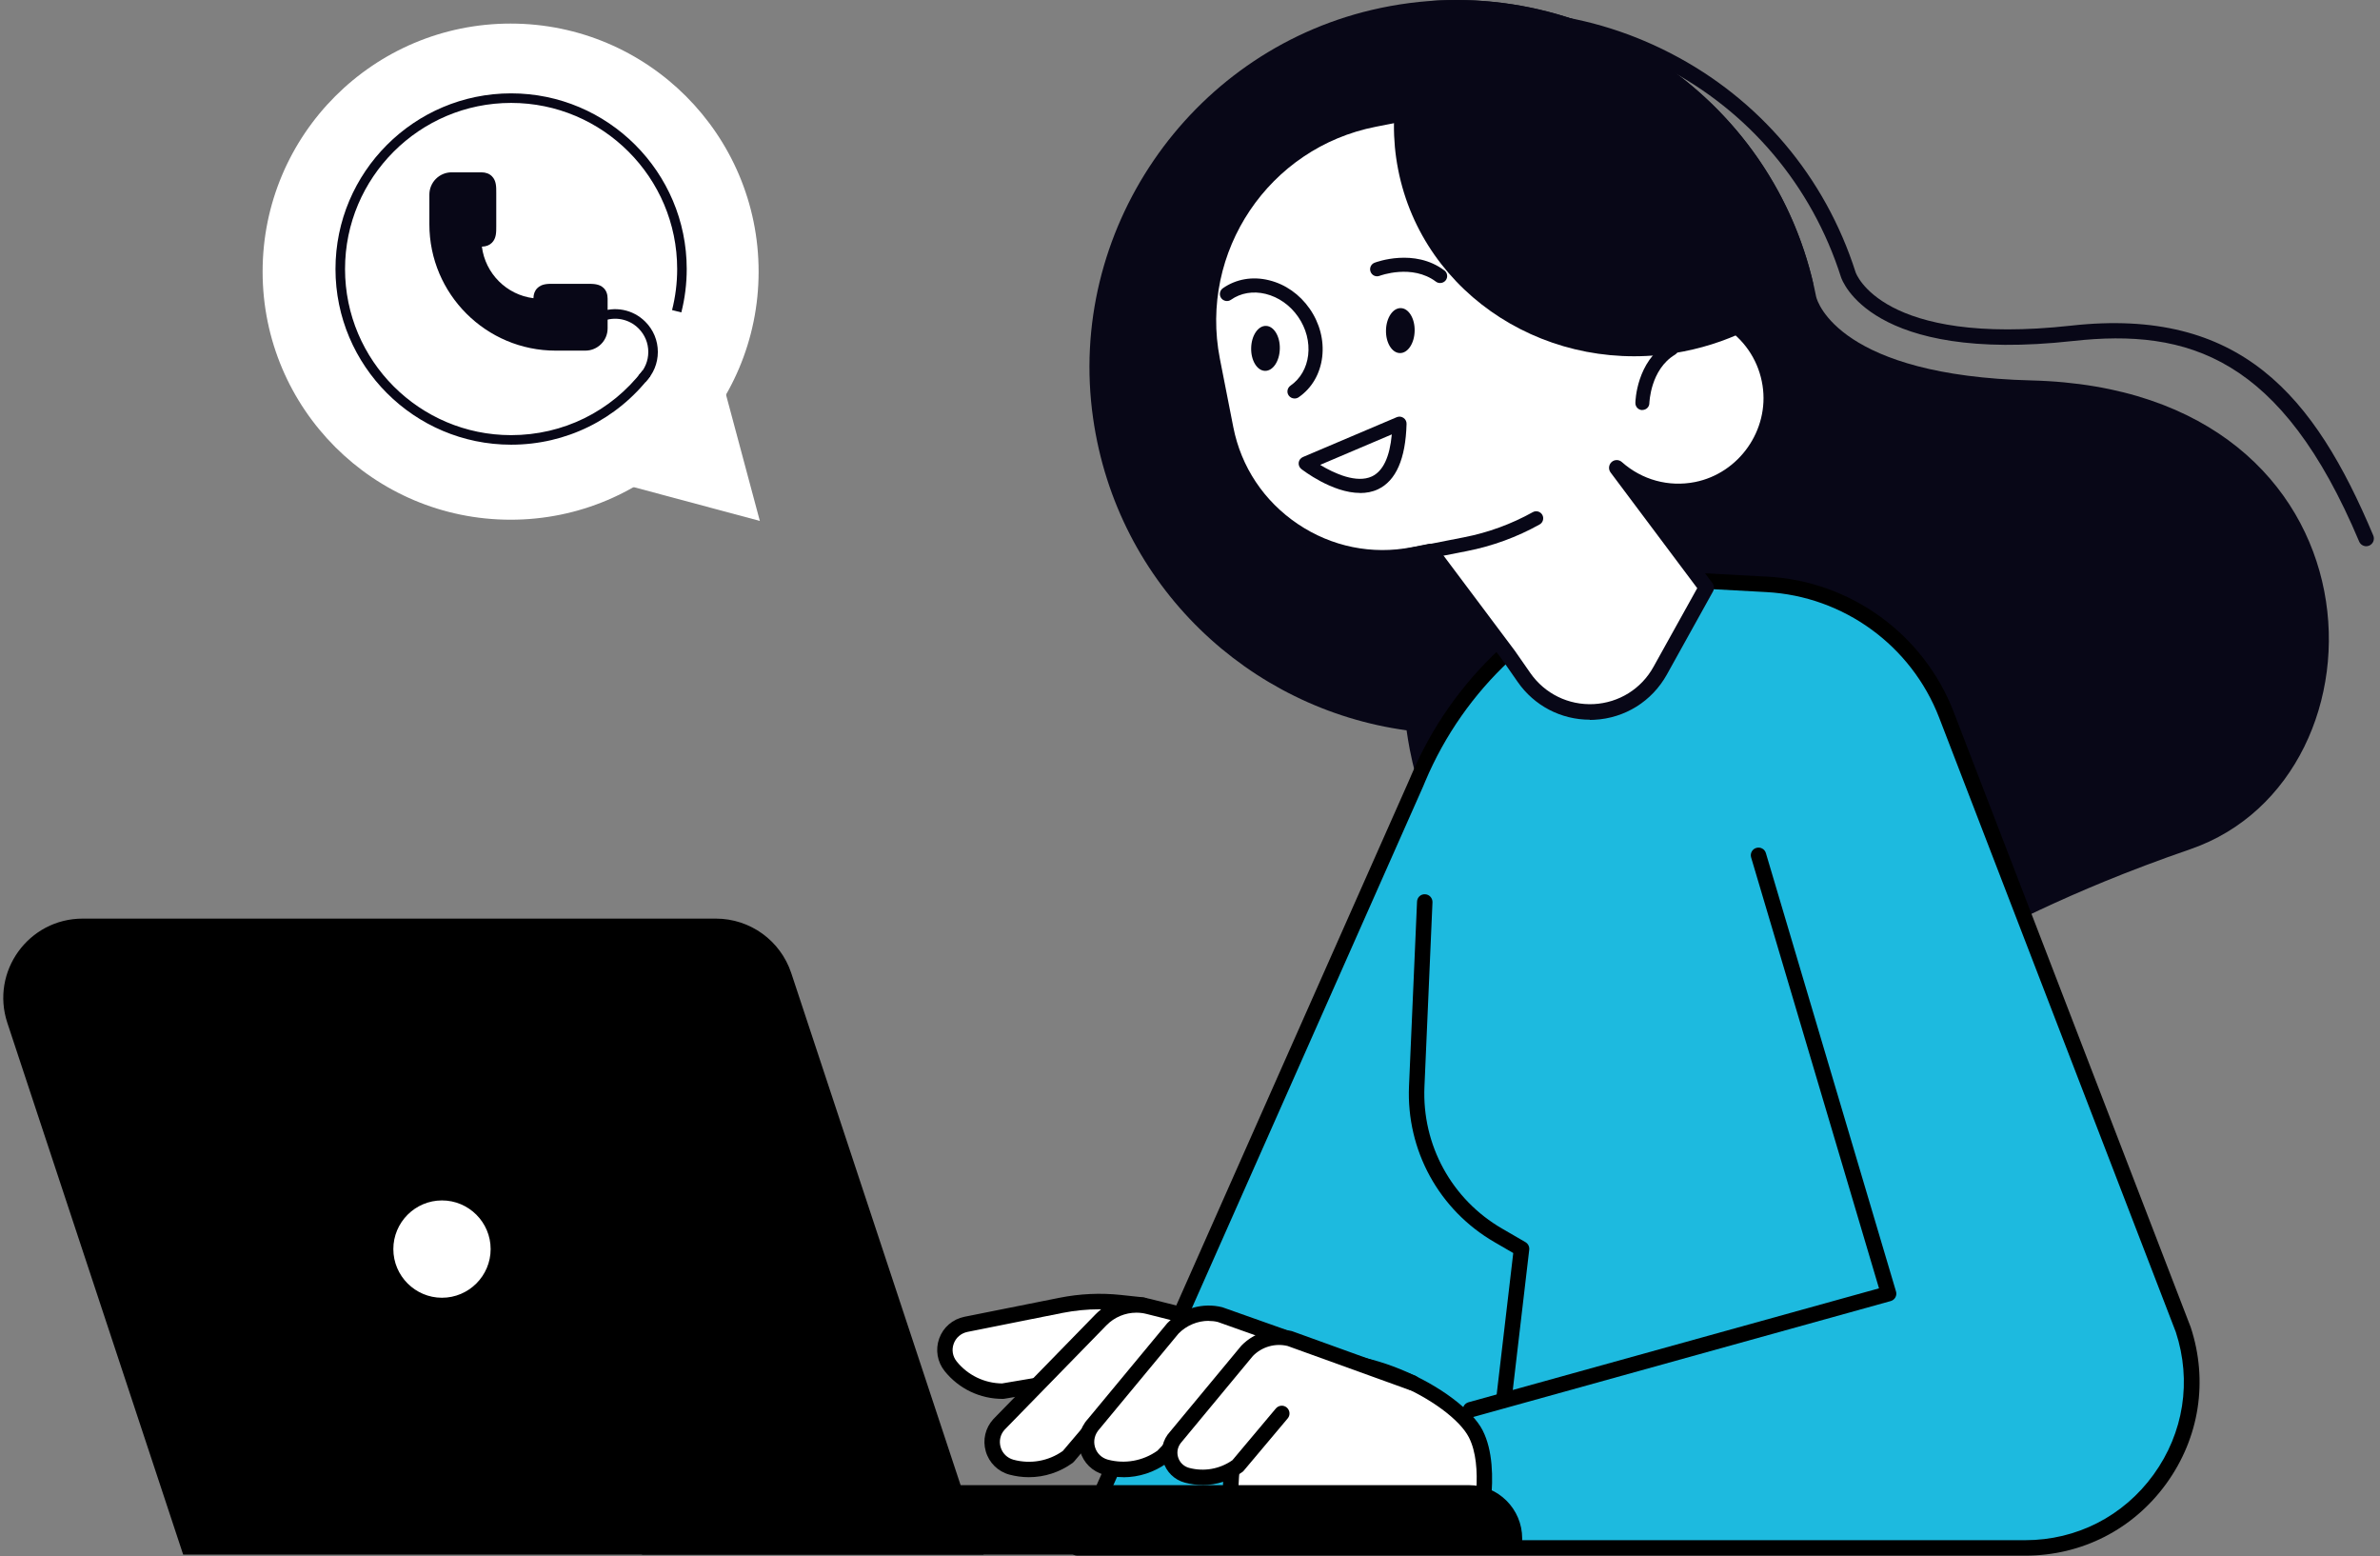 <svg width="384" height="251" viewBox="0 0 384 251" fill="none" xmlns="http://www.w3.org/2000/svg">
<rect x="0" y="0" width="384" height="251" fill="#808080" stroke="none"/>
<path d="M266.326 165.517C315.089 160.335 311.838 151.327 353.437 136.962C387.037 125.351 385.916 62.834 327.772 61.364C297.037 60.592 293.225 48.856 293.013 47.809C286.584 14.968 254.142 -6.161 221.276 1.613C191.737 8.602 172.077 37.394 176.363 67.444C180.225 94.541 201.579 114.338 226.945 117.801C227.094 118.848 227.269 119.894 227.468 120.941C231.679 142.419 247.016 158.877 266.326 165.53V165.517Z" fill="#080717"/>
<path d="M381.782 88.108C381.296 88.108 380.835 87.821 380.636 87.348C368.127 57.647 353.115 52.937 334.439 55.005C301.86 58.618 297.213 45.25 297.026 44.677C292.33 29.939 282.163 17.916 268.422 10.815C254.68 3.714 238.995 2.393 224.244 7.09C223.596 7.302 222.886 6.94 222.674 6.28C222.462 5.62 222.823 4.922 223.484 4.71C238.857 -0.198 255.215 1.185 269.555 8.597C283.895 15.998 294.485 28.544 299.393 43.917C299.431 44.042 303.567 55.903 334.153 52.526C361.524 49.486 373.447 63.864 382.916 86.376C383.177 87.011 382.891 87.734 382.255 88.008C382.093 88.07 381.931 88.108 381.769 88.108H381.782Z" fill="#080717"/>
<path d="M82.384 83.829C104.483 83.829 122.398 65.915 122.398 43.816C122.398 21.717 104.483 3.803 82.384 3.803C60.286 3.803 42.371 21.717 42.371 43.816C42.371 65.915 60.286 83.829 82.384 83.829Z" fill="white"/>
<path d="M122.596 84.026L102.347 78.6L82.098 73.173L96.921 58.35L111.743 43.527L117.17 63.777L122.596 84.026Z" fill="white"/>
<path d="M82.464 71.729C66.84 71.729 54.129 59.018 54.129 43.394C54.129 27.769 66.84 15.059 82.464 15.059C98.089 15.059 110.799 27.769 110.799 43.394C110.799 45.76 110.507 48.119 109.929 50.393L108.433 50.015C108.98 47.865 109.258 45.637 109.258 43.394C109.258 28.617 97.241 16.6 82.464 16.6C67.688 16.6 55.67 28.617 55.67 43.394C55.67 58.17 67.688 70.188 82.464 70.188C90.843 70.188 98.582 66.38 103.7 59.735L104.918 60.676C99.507 67.698 91.321 71.729 82.464 71.729Z" fill="#080717"/>
<path d="M104.12 61.639L103.033 60.552C104.043 59.542 104.598 58.201 104.598 56.767C104.598 55.333 104.043 54 103.033 52.982C101.484 51.433 99.18 50.986 97.168 51.834L96.566 50.416C99.164 49.321 102.132 49.899 104.12 51.896C105.423 53.198 106.14 54.925 106.14 56.767C106.14 58.609 105.423 60.336 104.12 61.639Z" fill="#080717"/>
<path d="M97.412 46.474C96.703 45.772 95.716 45.78 94.76 45.78H94.452H89.35C88.394 45.772 87.407 45.765 86.698 46.474C86.289 46.875 86.081 47.422 86.066 48.1C81.734 47.561 78.296 44.123 77.749 39.783C78.427 39.768 78.974 39.56 79.375 39.151C80.084 38.442 80.069 37.455 80.069 36.499V36.191V31.088C80.069 30.133 80.084 29.146 79.375 28.437C78.959 28.013 78.381 27.797 77.664 27.797H72.869C70.888 27.797 69.277 29.408 69.277 31.389V36.183C69.277 47.422 78.419 56.556 89.65 56.556H94.445C96.425 56.556 98.036 54.945 98.036 52.964V48.17C98.036 47.453 97.821 46.882 97.397 46.458L97.412 46.474Z" fill="#080717"/>
<path d="M352.256 214.449L314.058 115.316C309.386 103.207 298.049 94.959 285.092 94.261L263.726 93.115C248.003 98.448 235.295 110.246 228.842 125.545L228.505 126.355L173.812 249.682H326.753C345.03 249.682 357.962 231.816 352.256 214.449Z" fill="#1DBADF"/>
<path d="M326.753 250.925H173.812C173.389 250.925 173.002 250.713 172.766 250.352C172.541 250.003 172.504 249.554 172.666 249.168L227.359 125.841L227.696 125.056C234.286 109.445 247.28 97.373 263.327 91.929C263.476 91.879 263.638 91.854 263.8 91.867L285.167 93.013C298.597 93.735 310.395 102.307 315.229 114.865L353.427 213.998C353.427 213.998 353.44 214.035 353.452 214.06C356.305 222.719 354.872 231.913 349.527 239.301C344.183 246.689 335.885 250.925 326.778 250.925H326.753ZM175.718 248.433H326.741C335.051 248.433 342.601 244.571 347.472 237.843C352.331 231.128 353.639 222.756 351.06 214.87L312.874 115.762C308.389 104.126 297.451 96.177 285.005 95.504L263.875 94.358C248.601 99.603 236.254 111.127 229.963 126.015L229.626 126.825L175.706 248.421L175.718 248.433Z" fill="black"/>
<path d="M198.774 248.583H238.105C238.105 248.583 241.257 237.42 238.105 231.278C234.953 225.136 218.184 216.203 207.171 220.676C196.157 225.148 198.786 248.583 198.786 248.583H198.774Z" fill="white"/>
<path d="M238.104 249.831H198.772C198.136 249.831 197.601 249.358 197.538 248.723C197.426 247.726 194.947 224.279 206.696 219.52C218.382 214.786 235.899 224.242 239.213 230.708C242.539 237.211 239.437 248.449 239.3 248.922C239.15 249.458 238.664 249.831 238.104 249.831ZM199.918 247.34H237.132C237.767 244.636 239.387 236.513 236.995 231.841C234.092 226.173 217.996 217.626 207.63 221.825C198.909 225.363 199.582 242.755 199.918 247.34Z" fill="black"/>
<path d="M103.582 239.555H237.001C241.747 239.555 245.597 243.404 245.597 248.151V250.755H103.582V239.555Z" fill="black"/>
<path d="M158.686 250.756H29.553L1.185 164.991C-1.556 156.706 4.611 148.172 13.345 148.172H115.505C121.024 148.172 125.92 151.71 127.664 156.955L158.698 250.768L158.686 250.756Z" fill="black"/>
<path d="M237.263 228.626C236.714 228.626 236.216 228.265 236.067 227.717C235.88 227.057 236.266 226.371 236.939 226.184L303.168 207.808L282.537 138.314C282.337 137.654 282.711 136.956 283.372 136.769C284.032 136.57 284.73 136.956 284.916 137.604L305.909 208.306C306.009 208.63 305.971 208.967 305.81 209.266C305.648 209.552 305.373 209.777 305.049 209.864L237.599 228.589C237.487 228.614 237.375 228.639 237.263 228.639V228.626Z" fill="black"/>
<path d="M242.721 226.358C242.721 226.358 242.622 226.358 242.572 226.358C241.887 226.284 241.401 225.661 241.475 224.975L244.154 202.114L241.126 200.357C232.169 195.175 226.887 185.532 227.335 175.191L228.631 145.44C228.656 144.755 229.216 144.207 229.926 144.244C230.611 144.269 231.147 144.855 231.122 145.54L229.827 175.291C229.416 184.697 234.224 193.48 242.385 198.19L246.122 200.357C246.546 200.607 246.795 201.08 246.733 201.578L243.955 225.262C243.88 225.897 243.344 226.358 242.721 226.358Z" fill="black"/>
<path d="M184.402 210.509L180.676 210.122C177.499 209.786 174.298 209.936 171.171 210.559L155.834 213.623C152.732 214.246 151.399 217.946 153.392 220.401C155.435 222.93 158.513 224.4 161.764 224.4L180.365 221.26L184.402 210.509Z" fill="white"/>
<path d="M161.776 225.64C158.125 225.64 154.724 224.021 152.432 221.18C151.223 219.685 150.887 217.704 151.535 215.898C152.183 214.091 153.703 212.783 155.596 212.397L170.933 209.332C174.185 208.684 177.511 208.522 180.812 208.871L184.538 209.27C184.924 209.307 185.26 209.531 185.472 209.855C185.671 210.179 185.709 210.59 185.584 210.952L181.548 221.703C181.398 222.115 181.024 222.426 180.588 222.488L161.987 225.628C161.925 225.628 161.851 225.64 161.776 225.64ZM177.374 211.188C175.381 211.188 173.387 211.388 171.419 211.774L156.082 214.839C155.061 215.051 154.226 215.761 153.877 216.745C153.516 217.729 153.703 218.801 154.363 219.61C156.157 221.828 158.823 223.111 161.664 223.149L179.454 220.146L182.669 211.575L180.538 211.35C179.479 211.238 178.42 211.188 177.361 211.188H177.374Z" fill="black"/>
<path d="M191.579 212.296L185.263 210.714C182.51 210.029 179.607 210.851 177.626 212.882L161.193 229.726C159.05 232.055 160.147 235.83 163.199 236.653C166.339 237.5 169.69 236.877 172.318 234.958L183.955 221.254L191.567 212.296H191.579Z" fill="white"/>
<path d="M166.003 238.271C164.956 238.271 163.91 238.133 162.876 237.859C161.02 237.361 159.587 235.953 159.051 234.109C158.515 232.253 158.976 230.31 160.284 228.889L176.742 212.02C179.022 209.678 182.411 208.719 185.575 209.516L191.892 211.098C192.315 211.198 192.639 211.522 192.776 211.921C192.913 212.332 192.814 212.78 192.539 213.104L173.279 235.766C173.216 235.841 173.142 235.903 173.067 235.966C170.986 237.473 168.52 238.271 166.015 238.271H166.003ZM183.345 211.734C181.551 211.734 179.807 212.456 178.524 213.765L162.091 230.609C161.406 231.356 161.156 232.415 161.443 233.412C161.729 234.421 162.515 235.181 163.524 235.455C166.277 236.19 169.155 235.679 171.472 234.047L189.325 213.03L184.965 211.933C184.429 211.796 183.881 211.734 183.345 211.734Z" fill="black"/>
<path d="M207.022 215.657L196.906 212.069C194.153 211.384 191.25 212.206 189.269 214.237L176.412 229.735C174.269 232.065 175.365 235.84 178.418 236.662C181.557 237.51 184.908 236.887 187.537 234.968L198.501 223.506L207.01 215.67L207.022 215.657Z" fill="white"/>
<path d="M181.237 238.268C180.191 238.268 179.144 238.131 178.11 237.857C176.254 237.359 174.821 235.951 174.285 234.107C173.75 232.251 174.211 230.307 175.519 228.887L188.326 213.438C190.668 211.034 194.057 210.062 197.221 210.859L207.462 214.485C207.873 214.634 208.173 214.983 208.26 215.407C208.347 215.83 208.21 216.279 207.886 216.578L199.377 224.414L188.463 235.826C188.463 235.826 188.351 235.926 188.301 235.976C186.221 237.483 183.754 238.281 181.25 238.281L181.237 238.268ZM194.992 213.052C193.235 213.052 191.453 213.775 190.158 215.095L177.375 230.519C176.628 231.341 176.378 232.4 176.665 233.397C176.951 234.406 177.736 235.166 178.746 235.44C181.499 236.175 184.402 235.652 186.731 234.007L197.62 222.633L204.672 216.142L196.499 213.239C196.013 213.114 195.502 213.065 195.004 213.065L194.992 213.052Z" fill="black"/>
<path d="M227.856 223.047L208.084 215.908C205.617 215.298 203.013 216.033 201.232 217.852L189.708 231.755C187.789 233.848 188.761 237.225 191.502 237.96C194.318 238.72 197.32 238.159 199.687 236.44L206.801 227.98L227.856 223.047Z" fill="white"/>
<path d="M194.032 239.53C193.085 239.53 192.138 239.405 191.192 239.156C189.472 238.695 188.164 237.412 187.666 235.705C187.167 233.998 187.591 232.204 188.799 230.908L200.286 217.054C202.429 214.849 205.519 213.977 208.397 214.7C208.434 214.7 208.484 214.725 208.521 214.737L228.293 221.876C228.941 222.113 229.277 222.823 229.041 223.471C228.804 224.119 228.094 224.455 227.446 224.218L207.737 217.104C205.731 216.618 203.588 217.241 202.143 218.724L190.681 232.553C190.033 233.263 189.821 234.16 190.07 235.02C190.319 235.879 190.98 236.527 191.84 236.764C194.256 237.412 196.798 236.963 198.841 235.531L205.855 227.183C206.304 226.66 207.089 226.585 207.612 227.034C208.135 227.482 208.21 228.267 207.762 228.79L200.647 237.25C200.585 237.325 200.511 237.399 200.423 237.449C198.53 238.82 196.3 239.542 194.02 239.542L194.032 239.53Z" fill="black"/>
<path d="M77.746 207.908C81.298 204.356 81.298 198.597 77.746 195.046C74.194 191.494 68.436 191.494 64.884 195.046C61.332 198.597 61.332 204.356 64.884 207.908C68.436 211.459 74.194 211.459 77.746 207.908Z" fill="white"/>
<path d="M71.313 211.818C65.607 211.818 60.973 207.183 60.973 201.477C60.973 195.771 65.607 191.137 71.313 191.137C77.019 191.137 81.654 195.771 81.654 201.477C81.654 207.183 77.019 211.818 71.313 211.818ZM71.313 193.628C66.99 193.628 63.464 197.154 63.464 201.477C63.464 205.8 66.99 209.326 71.313 209.326C75.636 209.326 79.162 205.8 79.162 201.477C79.162 197.154 75.636 193.628 71.313 193.628Z" fill="black"/>
<path d="M197.772 69.146C200.501 83.062 214.118 92.219 228.034 89.491L230.849 88.942L243.408 105.699L245.899 109.275C251.381 117.149 263.229 116.551 267.889 108.166L275.327 94.773L260.862 75.462C264.251 78.465 268.948 79.922 273.732 78.976C281.494 77.431 286.838 69.819 285.617 61.995C284.309 53.56 276.286 47.966 267.988 49.561C268.213 46.035 268.001 42.422 267.291 38.797L264.998 27.061C263.304 18.427 254.857 12.746 246.223 14.428L221.755 19.212C203.877 22.713 192.116 40.205 195.617 58.083L197.785 69.121L197.772 69.146Z" fill="white"/>
<path d="M256.52 116.088C251.861 116.088 247.55 113.846 244.872 109.996L242.38 106.42L230.32 90.324L228.264 90.723C221.213 92.106 214.012 90.635 208.007 86.599C202.002 82.562 197.928 76.445 196.545 69.394L194.377 58.355C190.739 39.755 202.911 21.665 221.499 18.027L245.968 13.243C255.3 11.424 264.382 17.516 266.213 26.86L268.506 38.596C269.116 41.748 269.39 44.95 269.29 48.164C273.14 47.791 276.94 48.8 280.142 51.055C283.767 53.609 286.147 57.446 286.832 61.844C288.14 70.316 282.372 78.563 273.95 80.233C271.084 80.806 268.182 80.594 265.515 79.672L276.292 94.062C276.591 94.46 276.616 94.984 276.379 95.407L268.942 108.8C266.537 113.123 262.164 115.852 257.231 116.101C256.981 116.113 256.745 116.126 256.495 116.126L256.52 116.088ZM230.843 87.695C231.229 87.695 231.603 87.882 231.84 88.194L244.398 104.95L246.915 108.563C249.245 111.902 253.069 113.771 257.131 113.572C261.205 113.36 264.818 111.117 266.786 107.554L273.838 94.871L259.859 76.209C259.473 75.698 259.548 74.975 260.009 74.539C260.482 74.103 261.205 74.103 261.678 74.527C264.93 77.417 269.241 78.588 273.477 77.753C280.603 76.333 285.487 69.356 284.378 62.193C283.805 58.468 281.786 55.228 278.722 53.06C275.644 50.893 271.919 50.095 268.219 50.793C267.845 50.868 267.447 50.756 267.16 50.507C266.874 50.257 266.711 49.871 266.736 49.497C266.961 46.009 266.736 42.483 266.064 39.045L263.771 27.309C263.011 23.459 260.794 20.12 257.517 17.915C254.241 15.71 250.303 14.912 246.454 15.66L221.985 20.444C204.73 23.82 193.443 40.602 196.819 57.857L198.987 68.895C200.245 75.299 203.933 80.843 209.39 84.518C214.846 88.194 221.375 89.514 227.778 88.268L230.594 87.72C230.669 87.708 230.756 87.695 230.831 87.695H230.843Z" fill="#080717"/>
<path d="M216.592 92.805C216.057 92.805 215.583 92.431 215.484 91.883C215.359 91.273 215.758 90.675 216.381 90.55L236.215 86.663C240.114 85.903 243.852 84.533 247.303 82.614C247.851 82.303 248.536 82.502 248.848 83.05C249.147 83.598 248.96 84.284 248.412 84.595C244.749 86.638 240.799 88.084 236.663 88.893L216.829 92.78C216.754 92.793 216.68 92.805 216.605 92.805H216.592Z" fill="#080717"/>
<path d="M231.064 0.148C259.657 -1.77 285.919 17.304 292.547 45.709C287.078 51.116 279.902 55.078 271.654 56.685C250.201 60.884 229.582 47.74 225.582 27.345C223.676 17.628 225.894 8.01 231.052 0.161L231.064 0.148Z" fill="#080717"/>
<path d="M264.994 66.143H264.969C264.346 66.143 263.847 65.62 263.86 64.984C263.86 64.71 264.034 58.319 269.08 55.267C269.616 54.943 270.313 55.117 270.637 55.653C270.961 56.188 270.787 56.886 270.251 57.21C266.264 59.614 266.127 64.972 266.115 65.022C266.115 65.644 265.604 66.13 264.981 66.13L264.994 66.143Z" fill="#080717"/>
<path d="M228.245 53.375C228.208 55.381 227.136 56.988 225.853 56.951C224.582 56.926 223.573 55.269 223.623 53.276C223.66 51.27 224.732 49.663 226.015 49.7C227.286 49.725 228.295 51.382 228.245 53.375Z" fill="#080717"/>
<path d="M206.491 56.242C206.454 58.248 205.382 59.855 204.099 59.818C202.828 59.793 201.819 58.136 201.869 56.143C201.906 54.137 202.978 52.53 204.261 52.567C205.532 52.592 206.541 54.249 206.491 56.242Z" fill="#080717"/>
<path d="M232.346 45.651C232.109 45.651 231.872 45.576 231.673 45.426C227.823 42.536 222.641 44.467 222.591 44.492C222.005 44.716 221.357 44.43 221.133 43.832C220.909 43.246 221.208 42.586 221.793 42.374C222.055 42.275 228.209 39.982 233.043 43.62C233.542 43.994 233.642 44.704 233.268 45.202C233.044 45.501 232.707 45.651 232.358 45.651H232.346Z" fill="#080717"/>
<path d="M219.441 79.513C214.943 79.513 210.209 75.837 209.96 75.65C209.648 75.401 209.486 75.003 209.536 74.617C209.586 74.218 209.848 73.881 210.222 73.719L225.359 67.291C225.707 67.141 226.119 67.179 226.443 67.403C226.767 67.615 226.953 67.989 226.941 68.375C226.791 74.006 225.234 77.557 222.319 78.927C221.409 79.351 220.437 79.525 219.453 79.525L219.441 79.513ZM213.012 74.99C215.317 76.398 218.905 77.993 221.347 76.847C223.141 75.999 224.225 73.732 224.561 70.069L213.012 74.978V74.99Z" fill="#080717"/>
<path d="M208.859 64.276C208.497 64.276 208.149 64.102 207.924 63.791C207.563 63.28 207.7 62.57 208.211 62.208C209.806 61.1 210.815 59.355 211.064 57.287C211.313 55.169 210.74 52.964 209.444 51.095C208.149 49.227 206.28 47.918 204.212 47.408C202.181 46.909 200.188 47.246 198.605 48.355C198.095 48.716 197.384 48.579 197.023 48.068C196.662 47.557 196.799 46.847 197.31 46.486C199.44 45.003 202.081 44.542 204.747 45.202C207.364 45.838 209.693 47.47 211.313 49.8C212.933 52.129 213.643 54.883 213.332 57.561C213.008 60.29 211.662 62.607 209.532 64.077C209.332 64.214 209.108 64.276 208.884 64.276H208.859Z" fill="#080717"/>
</svg>
